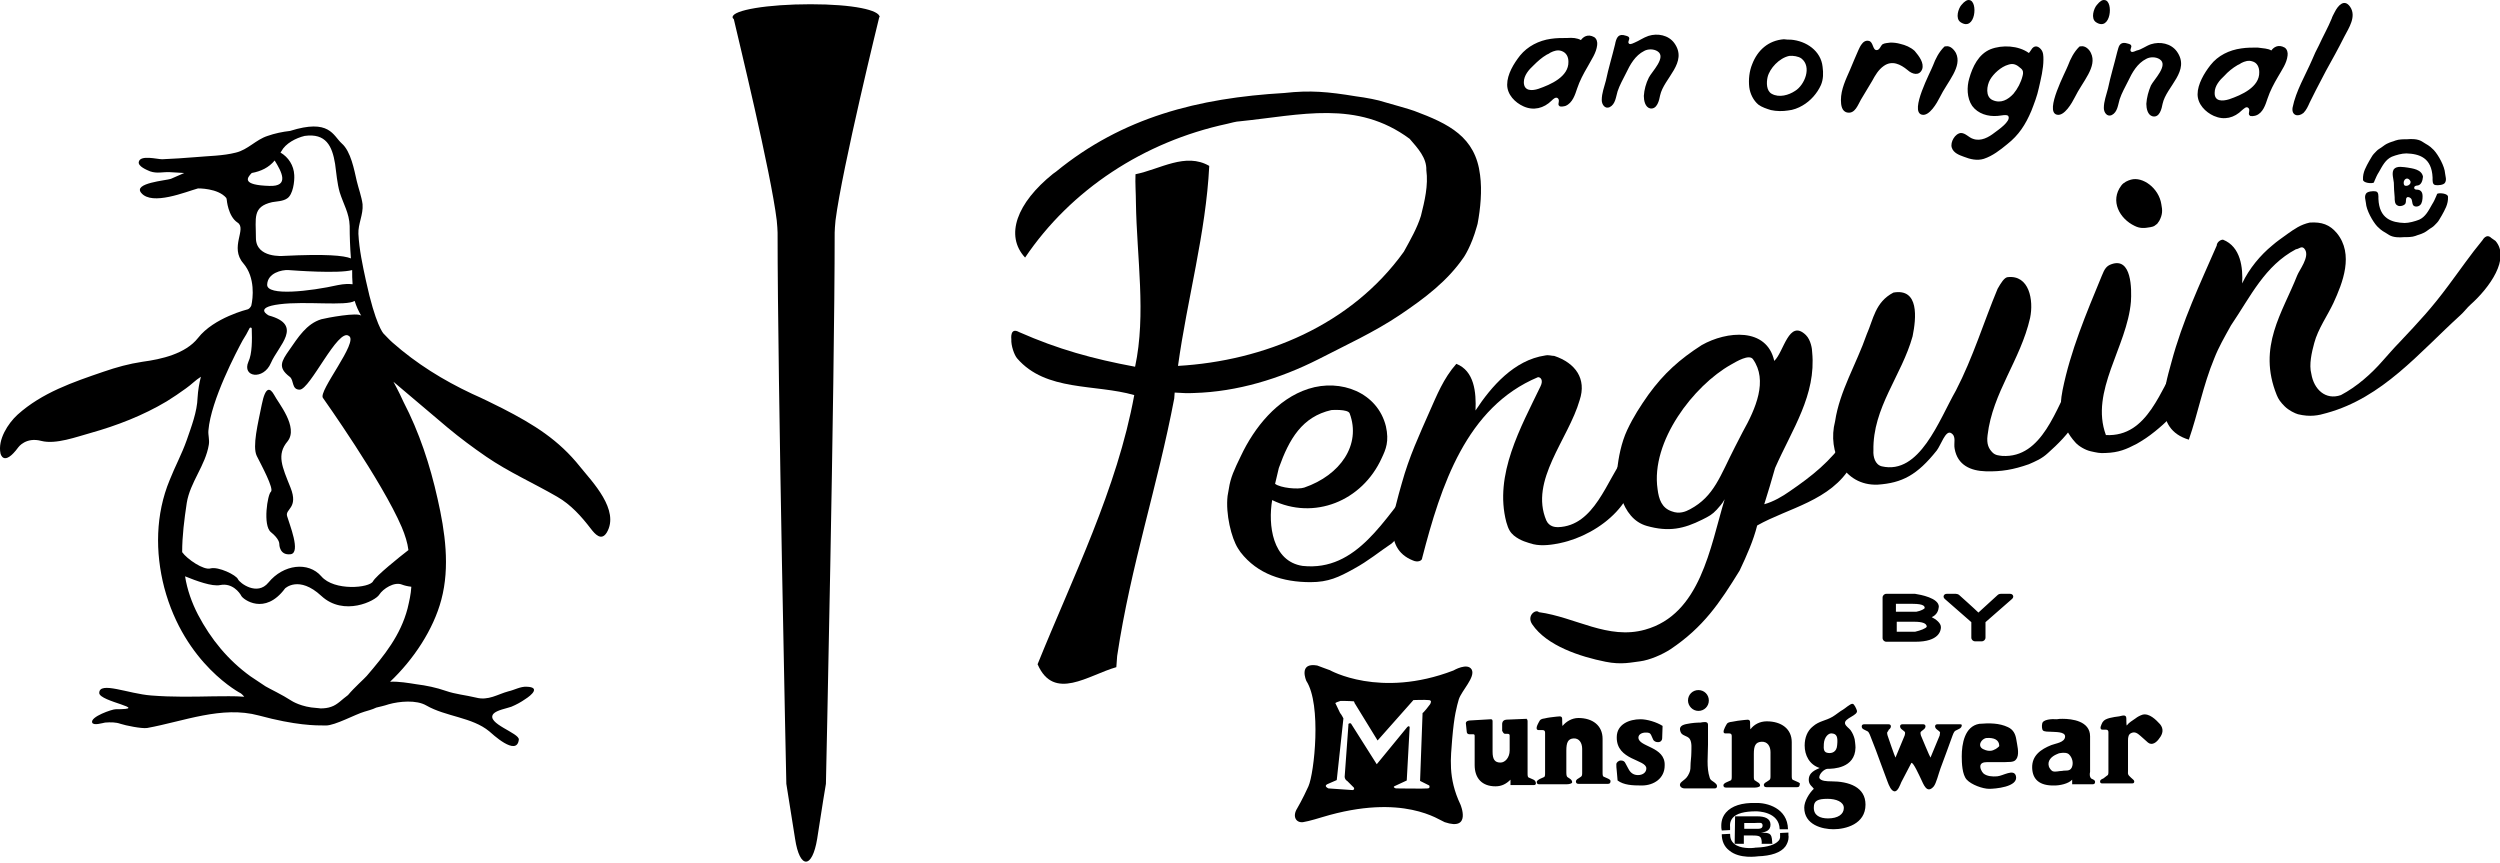 <svg xmlns="http://www.w3.org/2000/svg" xmlns:xlink="http://www.w3.org/1999/xlink" version="1.1" style="enable-background:new 0 0 652 652;" xml:space="preserve" width="600" height="207"><rect id="backgroundrect" width="100%" height="100%" x="0" y="0" fill="none" stroke="none"/>








<g class="currentLayer" style=""><title>Layer 1</title><path d="M325.42,23.118 c2.4,0.3 5.5,0.9 6.9,1.4 c0.7,0.2 6.4,1.8 7.1,2.1 c8.3,3.1 14.7,6.2 15.8,15.4 c0.5,3.7 0.1,8 -0.6,11.7 l-0.2,0.7 c-1.3,4.7 -3.1,7.3 -3.1,7.3 c-3.9,5.7 -9.3,9.8 -15.4,13.9 c-6.1,4.1 -13.1,7.3 -19.5,10.6 c-9.3,4.7 -19.5,7.8 -29.8,8.1 c-2,0.1 -2.5,0 -4.7,-0.1 l-0.1,1.4 c-4,21.1 -10.4,39.9 -13.7,61.8 l-0.2,2.7 c-6.7,1.9 -15,8.3 -18.9,-0.7 c8.4,-20.8 19.1,-42.1 23.2,-64.6 c-9.4,-2.7 -21.2,-0.8 -28.1,-8.8 c-0.7,-0.8 -1.5,-3.1 -1.4,-4.6 c0,0 -0.4,-3 1.9,-1.7 c9.3,4.1 17.6,6.4 27.8,8.3 c2.7,-12.6 0.4,-26.2 0.2,-39.4 c0,-2.2 -0.2,-4.6 -0.1,-6.8 c5.9,-1.2 12,-5.3 17.7,-2 c-0.8,16.1 -5.3,32 -7.5,48 c20.6,-1.2 41.5,-9.7 54.2,-27.4 c1.6,-2.9 3.2,-5.7 4.1,-8.6 c0.9,-3.6 1.8,-7.3 1.3,-11 c0.1,-2.9 -2,-5.2 -4,-7.5 c-12.7,-9.4 -26.1,-5.7 -40.8,-4.2 c-0.7,0 -2.2,0.4 -3,0.6 c-20,4.3 -37.5,15.8 -48.5,32.1 c-4.9,-5.3 -2,-13.1 6.7,-20.1 l0.7,-0.5 c16,-13.1 34.2,-17.7 54.8,-18.9 C314.52,21.618 318.72,22.018 325.42,23.118 " id="svg_1" class=""/><path d="M297.72,132.518 c4.1,5.3 10.2,7.2 16.8,7.2 c4.3,0 6.8,-1.2 10.4,-3.2 c3.5,-1.9 6.1,-4.1 9.1,-6.1 c2.3,-2.1 4.6,-4.9 6.3,-7.8 c0.8,-1.4 0.9,-3.6 1,-5.1 c0,-0.7 -1.3,-2.3 -1.3,-2.3 c-7.8,9.2 -14.3,22 -27.4,20.6 c-7.3,-1.1 -8.3,-9.9 -7.3,-15.8 c10,4.9 21.6,0.3 26.3,-10.1 c1,-2.1 1.8,-4 1,-7.6 c-2,-8.1 -10.8,-11.5 -18.6,-9 c-7.5,2.4 -13,9.3 -16.2,16.1 c-1.6,3.3 -2.5,5.2 -2.9,7.9 l-0.3,1.7 c-0.5,4.3 0.9,10.1 2.5,12.6 M306.92,112.318 c2.5,-7 5.6,-12.3 12.6,-13.9 c0,0 4,-0.3 4.4,0.8 c2.8,7.5 -2.2,14.8 -10.9,17.8 c-1.5,0.5 -5.7,0.1 -7,-0.9 L306.92,112.318 z" id="svg_2" class=""/><path d="M370.82,85.318 c0.9,-0.2 1.5,0.1 2.2,0.1 c5.1,1.7 7.8,5.5 6.1,10.6 c-2.7,9.4 -12.1,19.3 -8,28.9 c0.7,1.5 2.1,1.6 2.8,1.6 c8.8,-0.3 11.6,-11.1 16.3,-17.5 l1.5,0.1 c3.2,10.4 -7.7,19.2 -17.2,21.2 c-1.8,0.4 -4.4,0.8 -6.5,0.3 c-1.4,-0.4 -3.1,-0.8 -4.7,-2.1 c-0.8,-0.7 -1.3,-1.4 -1.8,-3.2 c-3,-11.4 3.5,-22.8 8.2,-32.6 c0.7,-1.4 0.1,-2.2 -0.6,-2.2 c-17.2,7.2 -23.3,26 -27.8,43.4 c0,0.7 -1.1,1.1 -2.2,0.6 c-7.6,-3 -4.5,-12 -2.7,-18.5 c1.8,-6.5 4.2,-11.6 6.7,-17.3 c1.7,-3.8 3.3,-7.9 6.4,-11.4 c4.3,1.7 4.8,6.8 4.6,11.2 C357.92,92.718 363.42,86.418 370.82,85.318 " id="svg_3" class=""/><path d="M444.32,111.718 c1.6,-2.1 1.7,-4.3 1.8,-6.5 c0.1,-0.7 -1.4,-1.5 -2.9,-0.1 c-4,5.7 -8.3,9.1 -13.7,12.8 c-1.7,1.2 -3.9,2.5 -6.1,3.1 c0.9,-2.9 1.8,-5.8 2.6,-8.7 c4.1,-9.3 9.9,-17.5 8.9,-27.8 c0,-0.7 -0.3,-2.9 -1.5,-4.1 c-4.1,-4 -5.3,4.1 -7.6,6.2 c-1.8,-8.1 -11.4,-7.2 -17.4,-3.8 c-5.3,3.4 -9.1,6.8 -12.8,11.9 c-1.9,2.7 -3.6,5.3 -5.1,8.5 c-1.4,3 -2.1,6.6 -2.4,9.6 c-0.2,2.2 0.1,4.3 0.9,6.5 c1.2,3.5 3.1,6 6.2,6.9 c5.3,1.5 8.9,0.7 13.3,-1.5 c1.6,-0.8 2.4,-1.2 3.5,-2.4 c0.7,-0.8 1.3,-1.4 1.9,-2.5 c-3.5,11.6 -5.8,27.6 -19.1,31.3 c-8.9,2.5 -16.7,-3 -25.5,-4.2 c-0.7,-0.8 -3,0.8 -1.6,2.9 c3.5,5.2 11.6,7.8 17.6,9 c3.9,0.8 6.4,0.1 8.3,-0.1 c2.3,-0.3 5.3,-1.6 7.3,-2.9 c7.9,-5.3 11.8,-11.1 16.6,-18.9 c1.7,-3.6 3.3,-7.2 4.2,-10.8 C429.12,121.918 439.42,120.218 444.32,111.718 M416.42,107.218 c-3.6,7 -5,11.9 -10.8,15 c-1.1,0.6 -2.6,1.2 -4.4,0.5 c-2.4,-0.8 -3.1,-2.9 -3.4,-5.3 c-1.7,-11.5 8.7,-24.9 17.6,-29.9 c1.4,-0.8 4.4,-2.6 5.3,-1.3 c3.6,5.1 0.7,11.8 -2.5,17.5 L416.42,107.218 z" id="svg_4" class=""/><path d="M450.62,116.318 c-8.1,0.3 -12.1,-7.9 -10.2,-15.2 c1.1,-7.3 5.1,-13.7 7.6,-20.9 c1.6,-3.6 2,-7.7 6.4,-10 c6.2,-1.1 5.5,6.1 4.6,10.5 c-2.6,9.4 -9.6,17.1 -9.4,27.4 c-0.1,1.5 0.4,3.4 2,3.8 c9.1,2.1 13.7,-11 17.8,-18.2 c4.1,-7.9 6.7,-16.5 10,-24.4 c0.8,-1.4 1.6,-2.7 2.4,-2.8 c5.2,-0.6 6.3,5.5 5.4,9.8 c-2.3,10.1 -9,17.9 -10.2,28.1 c-0.3,2.2 0.3,3.3 1.2,4.2 c0.7,0.7 1.6,0.7 2.3,0.8 c9.7,0.6 12.9,-11.5 17,-18.7 c0.7,0 1.4,0.8 1.4,0.8 c3.3,6.8 -2.8,13.1 -7.4,17.2 c-1.5,1.4 -3,2 -4.6,2.7 c-3.7,1.3 -6.6,1.8 -10.3,1.7 c-3.7,-0.1 -6.8,-1.5 -7.5,-5.4 c-0.3,-1.4 0.5,-3 -0.9,-3.8 c-1.3,-0.7 -2.4,2.9 -3.4,4.2 C460.12,114.018 456.52,115.918 450.62,116.318 " id="svg_5" class=""/><path d="M495.02,93.618 c1.9,-9.4 5.6,-18.2 9.4,-27.4 c0.7,-1.8 1.2,-2.4 2.3,-2.8 c4.9,-1.8 4.9,6 4.7,9 c-0.9,10.8 -9.9,21.5 -6,32 c10.2,0.5 13,-11.1 17.8,-18.2 c0.8,-0.7 2.2,0.8 2.1,1.6 c1.1,6.7 -2.9,11.5 -8.1,15.7 c-1.6,1.3 -3,2.2 -4.4,3 c-2.5,1.3 -4.3,2.1 -7.5,2.2 c-1.4,0.1 -2.1,-0.1 -3.5,-0.4 c-1.4,-0.3 -3,-1.3 -3.7,-2.1 C494.62,102.418 494.12,97.918 495.02,93.618 M517.72,53.718 c-0.7,0.5 -0.6,0.6 -1.6,0.8 c-1.6,0.3 -2.6,0.3 -3.8,-0.3 c-3.6,-1.7 -6,-6 -3.2,-9.7 c0.6,-0.8 1.6,-1.2 2.3,-1.4 c2.8,-0.8 6.7,2 7.3,5.9 c0.3,1.5 0.3,2.5 -0.5,4 L517.72,53.718 z" id="svg_6" class=""/><path d="M598.92,57.818 c3.6,4.2 -1.4,11.2 -6,15.3 c-0.8,0.7 -1.6,1.8 -2.4,2.5 c-10,9.1 -18.7,19.8 -32.1,23.5 c-2,0.6 -4,1 -6.9,0.3 c-0.7,-0.2 -2.2,-0.9 -3.2,-1.9 c-1,-1 -1.5,-1.7 -1.9,-2.7 c-4.7,-11.6 1.4,-19.8 4.9,-28.7 c0.5,-1.3 3,-4.4 1.9,-6.2 c-0.7,-1.2 -1.5,-0.1 -2.2,-0.1 c-7.5,4 -10.8,11.2 -15.6,18.3 c-1.6,2.9 -2.9,5.1 -4,7.9 c-2.7,6.5 -3.9,13.2 -6.1,19.5 c-8.7,-2.6 -6,-12 -4.2,-18.5 c2.7,-10.1 6.8,-18.7 10.9,-28.1 c0,-0.7 0.8,-1.4 1.5,-1.4 c4.3,1.7 4.8,6.8 4.6,10.5 c1.7,-3.6 4.4,-6.8 7.2,-9.1 c1.4,-1.2 1.8,-1.4 3.7,-2.8 c1.7,-1.2 3.1,-2.2 5.3,-2.7 c2.9,-0.2 4.8,0.5 6.5,2.5 c4.2,5.1 1.4,12 -0.8,16.8 c-1.4,3 -3.7,6.2 -4.6,9.6 c-0.6,2.2 -1.3,5.2 -0.7,7.4 c0.6,3.7 3.4,6.4 7.1,5.1 c3.8,-2 7.3,-5.1 10,-8.2 c0.9,-1 2.9,-3.3 3.9,-4.3 c5,-5.3 7.9,-8.4 11.9,-13.8 c2.7,-3.6 5.3,-7.4 8.2,-10.9 c0,0 0.9,-1.7 2.1,-0.5 " id="svg_7" class=""/><path d="M211.02,4.118 c0,0 -8.9,36.2 -10.5,48.8 c-0.1,1.2 -0.2,2.2 -0.2,2.9 c0,36.6 -2.1,132.3 -2.1,132.3 s-1,5.9 -2.1,13.2 c-1.2,7.3 -4.2,7.3 -5.3,0 l-2.1,-13.2 c0,0 -2.1,-97 -2.1,-132.3 c0,-0.7 -0.1,-1.7 -0.2,-2.9 c-1.4,-11.6 -9.3,-43.9 -10.3,-48.3 c-0.2,-0.2 -0.3,-0.3 -0.3,-0.5 c0,-1.7 8.4,-3.1 18.7,-3.1 c10.3,0 16.6,1.4 16.6,3.1 M459.52,146.818 c0.1,0 0.3,0 0.4,0 c1.1,-0.2 2,-0.7 2,-0.9 c0,-0.3 0,-1 -2.9,-1 h-4 v1.9 H459.52 M455.12,151.618 h4.1 c0.1,0 0.3,0 0.4,0 c1.3,-0.3 2.6,-0.8 2.8,-1.2 c0,-0.8 -1,-1.2 -3,-1.2 h-4.2 V151.618 zM463.62,148.118 c1,0.5 2.2,1.4 2.2,2.4 c0,0.8 -0.4,3.5 -6.1,3.5 h-7 c-0.5,0 -0.9,-0.4 -0.9,-0.9 v-9.7 c0,-0.5 0.4,-0.9 0.9,-0.9 h6.3 c0.2,0 0.4,0 0.6,0 c1.3,0.2 5.7,1 5.7,3.1 C465.22,146.518 464.92,147.518 463.62,148.118 M482.92,143.718 c0.3,-0.3 0.3,-0.6 0.2,-0.8 c-0.1,-0.2 -0.3,-0.4 -0.7,-0.4 h-2.2 c-0.3,0 -0.6,0.1 -0.8,0.3 c0,0 -3.6,3.3 -4.6,4.2 c-0.9,-0.9 -4.6,-4.2 -4.6,-4.2 c-0.2,-0.2 -0.6,-0.3 -0.8,-0.3 h-2.2 c-0.4,0 -0.6,0.2 -0.7,0.4 c-0.1,0.2 -0.1,0.5 0.2,0.8 l6.4,5.6 v3.7 c0,0.5 0.4,0.9 0.9,0.9 h1.6 c0.5,0 0.9,-0.4 0.9,-0.9 v-3.7 C476.72,149.118 482.92,143.718 482.92,143.718 M416.42,195.918 h5.3 c1.8,0 3.2,0.5 3.2,2 c0,1.3 -1,1.8 -2.3,1.9 v0 c2,0.1 2.6,0 2.7,2.2 c0,0.6 0,0.2 0.1,0.5 h-2.6 c-0.1,-0.2 0,0 0,-0.4 c-0.1,-1.4 -0.4,-1.6 -2.3,-1.6 h-2 v2 h-2.2 M418.62,198.918 h2.4 c1.1,0 2,0.1 2,-0.8 c0,-0.9 -0.9,-0.6 -1.9,-0.6 h-2.5 V198.918 zM413.22,199.318 l2,-0.1 l0,-0.6 l0,-0.1 l0,-0.1 c0,0 -0.2,-1.1 0.6,-2.1 c0.9,-1.1 2.9,-1.6 5.6,-1.6 c0.3,0 5.6,0 5.7,4.3 l2,0 c-0.1,-5.1 -5.1,-6.4 -7.7,-6.3 c-3.4,-0.1 -5.8,0.7 -7.2,2.3 c-1.3,1.5 -1.1,3.2 -1.1,3.7 M429.22,200.418 l0,-0.6 l-2,0.1 l0,0.6 v0.1 l0,0.1 c0,0 0.1,0.6 -0.4,1.1 c-0.8,0.9 -2.6,1.5 -5.2,1.6 h-0.1 l-0.1,0 c-1,0.2 -3.8,0.3 -5.2,-0.9 c-0.7,-0.6 -1,-1.3 -1,-2.4 l-2,0.1 c0,1.6 0.6,3 1.8,3.9 c2.5,2.1 6.7,1.4 6.9,1.4 h-0.1 c3.3,-0.1 5.6,-0.9 6.7,-2.4 C429.32,201.918 429.32,200.818 429.22,200.418 M343.22,169.018 c0.1,-0.2 0.6,-1 -0.4,-1 c-0.8,-0.1 -3.6,0 -3.6,0 l-8.6,9.7 l-5.4,-8.8 c-0.1,0 -0.2,-0.6 -0.3,-0.6 c-1.2,-0.1 -3.2,-0.1 -3.2,-0.1 c-1.6,0.5 -1.2,0.6 -1.2,0.6 l1.1,2.3 c0.3,0.3 0.8,1.3 0.8,1.3 l-1.6,14.8 l-2.3,1 c-0.9,0.5 0.3,1 0.3,1 l5.8,0.4 c0.6,-0.1 0.3,-0.6 0.3,-0.6 l-1.6,-1.6 c-0.6,-0.3 -0.6,-1 -0.6,-1 l0.9,-12.4 c-0.1,-0.6 0.6,-0.4 0.6,-0.4 l6.2,9.8 l7.3,-8.9 c0.5,-0.5 0.6,0 0.6,0 l-0.7,12.8 l-2.8,1.3 c-0.8,0.3 0.2,0.6 0.2,0.6 s7.1,0.1 7.7,0 c0.6,-0.1 0.3,-0.7 0.3,-0.7 l-2.2,-1.1 l0.6,-16.3 C341.52,171.218 343.12,169.218 343.22,169.018 M348.52,177.418 c-0.3,4.3 -1.1,9.2 2,15.7 c0,0 2.7,6.4 -3.8,4.2 c-1.2,-0.4 -9.9,-7.1 -29.4,-1.2 c0,0 -3.2,1 -4.6,1.2 c-1.7,0.2 -2.6,-1.4 -1.4,-3.3 c0,0 1.3,-2.2 2.7,-5.3 c1.4,-3.1 3.2,-19.6 -0.5,-25.3 c0,0 -2,-4.5 2.6,-3.7 c0,0 3.2,1.2 3,1.1 c0,0 12,6.9 29.7,0.1 c0,0 3.4,-2 4.4,-0.2 c0.9,1.8 -2.4,5 -3.1,7.1 C349.62,169.618 349.02,171.518 348.52,177.418 M367.82,187.018 l-0.9,-0.4 c-0.3,-0.1 -0.3,-0.5 -0.3,-1.1 v-12.5 c0,-0.2 -0.1,-0.4 -0.2,-0.4 l0,-0.1 l-0.1,0 c0,0 0,0 0,0 c0,0 0,0 0,0 l-4.8,0.2 c-1.1,0.1 -1,1.1 -1,1.1 l0,1.7 h0.1 c0.1,0.3 0.3,0.6 0.6,0.6 h0.6 c0.3,0 0.5,0.1 0.5,0.4 v3.6 c0,1.7 -1.1,2.9 -2.2,2.9 c-1.4,0 -1.9,-0.8 -1.9,-2.6 v-7.3 c0,-0.3 -0.1,-0.5 -0.4,-0.5 l-5.1,0.3 c-1.1,0.1 -0.9,0.8 -0.9,0.8 l0.2,1.9 c0,0.4 0.3,0.6 0.6,0.6 h0.9 c0.3,0 0.4,0.1 0.4,0.4 v7 c0,3.2 1.8,5.1 5,5.1 c1.5,0 2.6,-0.6 3.6,-1.6 v1.3 h5.6 c0.4,0 0.5,-0.2 0.5,-0.5 C368.52,187.418 368.32,187.218 367.82,187.018 M385.82,186.818 l-0.9,-0.4 c-0.3,-0.1 -0.3,-0.5 -0.3,-1.1 v-8 c0,-3.2 -2.4,-5 -5.8,-5 c-1.6,0 -3,0.9 -3.8,1.9 c-0.1,0 -0.1,-1.7 -0.1,-1.7 c0,-0.9 -1,-0.5 -1.6,-0.5 c-0.9,0.1 -1.8,0.2 -2.6,0.4 c-0.7,0.1 -1.1,0.2 -1.4,0.9 c-0.2,0.4 -1.1,1.9 0,1.9 h0.9 c0.4,0 0.6,0.2 0.6,0.6 v9.6 c0,0.6 0,1 -0.3,1.1 l-0.9,0.4 c-0.4,0.2 -0.8,0.5 -0.8,0.7 c0,0.3 0.1,0.6 0.5,0.6 h6.7 c0.4,0 1.3,-0.1 1.3,-0.5 c0,-0.3 -0.2,-0.6 -0.5,-0.8 l-0.6,-0.4 c-0.2,-0.1 -0.3,-0.5 -0.3,-1.1 v-5.3 c0,-1.9 0.4,-2.8 1.7,-2.9 c1.4,-0.1 2.1,1.1 2.1,2.5 v5.6 c0,0.6 0,0.9 -0.3,1.1 l-0.6,0.4 c-0.4,0.2 -0.6,0.5 -0.6,0.7 c0,0.3 0.1,0.6 0.6,0.6 h7.1 c0.4,0 0.6,-0.2 0.6,-0.6 C386.62,187.318 386.32,187.018 385.82,186.818 M431.32,187.618 l-0.9,-0.4 c-0.4,-0.1 -0.4,-0.5 -0.4,-1.1 v-8 c0,-3.2 -2.5,-5 -6,-5 c-1.7,0 -3.1,0.8 -3.9,1.9 c-0.1,0 -0.1,-1.7 -0.1,-1.7 c0,-0.9 -1,-0.5 -1.6,-0.5 c-0.9,0.1 -1.8,0.2 -2.7,0.4 c-0.8,0.1 -1.2,0.2 -1.5,0.9 c-0.2,0.4 -1.1,1.9 -0.1,1.9 h0.9 c0.4,0 0.6,0.2 0.6,0.6 v9.6 c0,0.6 0,1 -0.3,1.1 l-0.9,0.4 c-0.5,0.2 -0.8,0.5 -0.8,0.7 c0,0.3 0.1,0.6 0.6,0.6 h6.9 c0.4,0 1.3,-0.1 1.3,-0.5 c0,-0.3 -0.2,-0.6 -0.6,-0.8 l-0.6,-0.4 c-0.3,-0.1 -0.3,-0.5 -0.3,-1.1 v-5.3 c0,-1.9 0.4,-2.8 1.8,-2.9 c1.5,-0.1 2.2,1.1 2.2,2.5 v5.6 c0,0.6 0,0.9 -0.3,1.1 l-0.6,0.4 c-0.4,0.2 -0.7,0.5 -0.7,0.7 c0,0.3 0.1,0.6 0.6,0.6 h7.4 c0.4,0 0.6,-0.2 0.6,-0.6 C432.12,188.018 431.82,187.818 431.32,187.618 M393.22,177.018 c0,-0.8 0.9,-1.2 1.7,-1.2 c0.7,0 1.1,0 1.4,0.7 l0.4,0.9 c0.2,0.5 0.7,0.7 1.2,0.7 c0.7,0 1,-0.5 1,-0.9 c0,-0.2 0.1,-2.4 0.1,-3 c-1.4,-0.9 -3.7,-1.6 -5.3,-1.6 c-2.7,0 -5.7,1.2 -5.7,4.3 c-0.1,5.6 7.1,5.3 7.1,7.5 c0,1 -0.9,1.6 -2,1.6 c-0.8,0 -1.7,-0.3 -2.3,-1.5 l-0.7,-1.3 c-0.2,-0.5 -0.6,-0.7 -1.1,-0.7 c-0.6,0 -1.1,0.5 -1.1,0.9 c0,0.4 0,0.9 0.1,1.6 l0.2,2.3 c1.5,1.1 3.5,1.2 5.8,1.2 c2.9,0 5.5,-1.7 5.5,-4.8 C399.72,179.118 393.22,179.318 393.22,177.018 M407.62,170.618 c1.4,0 2.5,-1.1 2.5,-2.5 c0,-1.4 -1.1,-2.5 -2.5,-2.5 c-1.4,0 -2.5,1.1 -2.5,2.5 C405.12,169.418 406.22,170.618 407.62,170.618 M410.32,186.618 c-0.8,-2.4 -0.4,-5.4 -0.4,-7.9 v-4.8 c0,-0.9 -1.2,-0.6 -1.8,-0.5 c-1,0 -2.1,0.1 -3.1,0.3 c-1.2,0.2 -2.2,0.6 -1.7,1.9 c0.3,1 1.6,0.9 2.2,1.7 c0.6,0.9 0.4,2.4 0.4,3.4 c0,1 -0.2,2.1 -0.2,3.1 c0,1 -0.1,1.4 -0.6,2.3 c-0.4,0.7 -0.9,1 -1.5,1.5 c-0.9,0.7 -0.3,1.6 0.7,1.6 h7.2 c0.6,0 0.7,-0.6 0.4,-1 C411.22,187.418 410.52,187.418 410.32,186.618 M438.72,196.418 c2.4,0 3.8,-1 3.8,-2.5 c0,-1.5 -1.9,-2.2 -3.9,-2.2 c-2.4,0 -3.3,0.5 -3.3,2 C435.22,195.718 436.82,196.418 438.72,196.418 M437.72,178.518 c-0.1,1.4 0,2.1 1.1,2.2 c0.8,0.1 2,-0.2 2.1,-1.9 c0.2,-2 -0.1,-2.7 -1.3,-2.8 C438.82,175.918 437.82,176.918 437.72,178.518 M439.42,187.518 c4.4,0 8.3,1.4 8.3,5.6 c0,4.7 -4.8,5.9 -7.7,5.9 c-2.6,0 -7,-1 -7,-5.2 c0,-1.5 1.2,-3.5 2.3,-4.5 c-0.3,-0.5 -1.1,-0.9 -1.2,-1.9 c-0.2,-2.1 1.8,-2.7 2.6,-3.1 c-2.5,-0.8 -3.6,-3.1 -3.6,-5.4 c0,-1.8 0.6,-3.5 2,-4.6 c1.5,-1.3 3,-1.3 4.7,-2.3 c0.7,-0.4 1.9,-1.4 2.5,-1.7 c0.4,-0.2 1.8,-1.5 2.3,-1.4 c0.4,0 0.9,1.2 1,1.5 c0.6,1.3 -3.2,1.9 -2.8,3.3 c0.2,0.6 0.9,1 1.3,1.5 c0.5,0.7 0.8,1.4 1,2.2 c0,0 0.2,1.3 0.2,2 c-0.1,5 -5.4,5.1 -6.7,5.1 c-0.7,0 -2,1.1 -2,2.1 C436.82,187.518 438.72,187.518 439.42,187.518 M470.12,173.818 h-5.1 c-0.4,0 -0.6,0.2 -0.6,0.5 c0,0.3 0.2,0.6 0.5,0.8 l0.5,0.4 c0.1,0.1 0.2,0.2 0.2,0.3 c0,0.2 -0.1,0.4 -0.1,0.7 L463.32,181.818 c-0.1,0 -2.3,-5.3 -2.3,-5.3 c-0.1,-0.3 -0.1,-0.5 -0.1,-0.7 c0,-0.1 0.1,-0.2 0.2,-0.3 l0.5,-0.4 c0.3,-0.2 0.5,-0.5 0.5,-0.8 c0,-0.3 -0.2,-0.5 -0.6,-0.5 h-4.9 c-0.4,0 -0.6,0.2 -0.6,0.5 c0,0.3 0.2,0.6 0.5,0.8 l0.5,0.4 c0.1,0.1 0.2,0.2 0.2,0.3 c0,0.2 0,0.4 -0.1,0.7 l-2.2,5.3 c-0.1,0 -1.9,-5.3 -1.9,-5.3 c-0.1,-0.3 -0.1,-0.5 -0.1,-0.7 c0,-0.1 0.1,-0.2 0.2,-0.3 l0.2,-0.4 c0.3,-0.2 0.5,-0.5 0.5,-0.8 c0,-0.3 -0.2,-0.5 -0.6,-0.5 h-5.7 c-0.4,0 -0.7,0.1 -0.7,0.5 c0,0.3 0.1,0.6 0.6,0.8 l0.8,0.4 c0.2,0.1 0.4,0.4 0.7,1.2 c0.9,2.2 1.7,4.4 2.5,6.6 c0.5,1.4 1.1,2.9 1.6,4.3 c0.3,0.8 0.9,2.4 1.8,2.3 c0.7,-0.1 1.2,-1.5 1.5,-2.2 c0.8,-1.5 1.6,-3.1 2.4,-4.6 c0.4,-0.4 2,3.2 2.3,3.8 c0.6,1.2 1.4,3.8 3.1,1.8 c0.6,-0.8 1.1,-2.9 1.6,-4.3 c1,-2.6 1.9,-5.2 2.9,-7.9 c0.3,-0.8 0.5,-1.1 0.8,-1.2 l0.8,-0.4 c0.4,-0.2 0.6,-0.5 0.6,-0.8 C470.92,173.818 470.52,173.818 470.12,173.818 M478.62,179.918 c0.2,0 1.2,-0.7 1.2,-0.9 c0,-1.5 -1.3,-2 -3,-1.9 c-1.3,0.1 -2.4,2 -0.8,2.7 C477.62,180.618 478.62,179.918 478.62,179.918 M481.92,174.518 c1.3,0.6 1.8,1.7 2,3 c0.2,1.3 0.7,3.1 0.2,4.3 c-0.1,0.2 -0.2,0.4 -0.4,0.6 c-0.6,0.6 -1.7,0.4 -2.7,0.5 c-1.3,0 -2.3,0 -3.6,0 c-0.7,0 -1.8,-0.1 -2.1,0.7 c-0.2,0.7 0.3,1.6 0.7,2 c0.8,0.7 2.2,0.8 3.3,0.7 c1.4,-0.1 4,-1.9 4.5,-0.1 c0.7,2.7 -5.2,3.1 -6.4,3.1 c-1.6,0 -4.3,-1 -5.4,-2.2 c-1.1,-1.2 -1.2,-4 -1.2,-5.6 c0,-3 0.7,-7.2 4.2,-7.8 C477.42,173.518 479.82,173.518 481.92,174.518 M518.42,173.818 c-1,-1.1 -2.6,-2.7 -4.2,-2.3 c-0.6,0.2 -1.2,0.5 -1.7,0.9 c-0.8,0.6 -1.5,0.9 -2.1,1.7 c-0.1,0 -0.1,-1.7 -0.1,-1.7 c0,-1.1 -1.1,-0.6 -1.7,-0.5 c-0.8,0.1 -1.5,0.2 -2.3,0.4 c-0.7,0.2 -1.3,0.4 -1.7,1 c-0.2,0.4 -1,1.8 0,1.8 h0.8 c0.4,0 0.6,0.2 0.6,0.6 v9.3 c0,0.6 0,1 -0.3,1.1 l-0.9,0.7 c-0.5,0.2 -0.8,0.4 -0.8,0.7 c0,0.3 0.1,0.5 0.5,0.5 h7.2 c0.4,0 0.5,-0.2 0.5,-0.5 c0,-0.3 -0.4,-0.5 -0.8,-0.9 l-0.5,-0.5 c-0.3,-0.4 -0.2,-0.6 -0.2,-1.2 v-7.2 c0,-0.8 0.1,-1.5 0.8,-1.8 c0.9,-0.4 1.5,0.1 2.2,0.7 c0.6,0.5 1.2,1.1 1.8,1.6 c1,0.8 2.1,-0.1 2.7,-1 C519.12,176.118 519.32,174.918 518.42,173.818 M497.22,184.218 c0.5,-1.1 0.1,-2.4 -0.6,-3.1 c-0.4,-0.5 -1.4,-0.5 -2,-0.4 c-0.3,0 -0.6,0.1 -1,0.3 c-1.2,0.5 -2.3,1.5 -1.9,2.9 c0.1,0.4 0.6,1.1 1,1.2 c0.6,0.2 1.5,-0.1 2.2,-0.1 C495.72,184.818 496.72,185.218 497.22,184.218 M502.02,186.918 c0.5,0.2 0.8,0.4 0.8,0.7 c0,0.3 -0.1,0.6 -0.5,0.6 h-5 v-1.1 c-0.9,1 -3,1.4 -4.2,1.4 c-3.7,0.1 -5.3,-1.5 -5.4,-4.2 c-0.1,-3 2.1,-4.5 4.6,-5.5 c1,-0.4 3.2,-0.6 3.3,-2 c0.1,-1.3 -2.5,-1.1 -3.5,-1.2 l0,0 c-0.4,0 -1.5,0 -1.8,-0.3 c-0.3,-0.3 -0.3,-1.2 -0.2,-1.6 c0.1,-1.1 2.4,-1.2 3.5,-1.1 c0.5,-0.1 1,-0.1 1.4,-0.1 c2.2,0 6.6,0.5 6.6,4.2 v8.5 C501.32,186.618 502.02,186.918 502.02,186.918 M577.12,44.518 c0.5,0.3 1.6,-0.2 1.4,-1 c-0.2,-0.5 -0.7,-0.8 -1.1,-0.6 c-0.2,0.1 -0.3,0.2 -0.4,0.4 C576.82,43.618 576.82,44.318 577.12,44.518 M580.22,44.518 c-0.2,0 -0.9,0.1 -0.8,0.6 c0,0.4 0.5,0.4 0.8,0.4 c0.8,0.1 1.2,0.6 1.2,1.6 c0,0.7 -0.1,1.7 -0.6,2.1 c-0.4,0.4 -1.2,0.5 -1.6,0.1 c-0.4,-0.5 -0.2,-1.3 -0.6,-1.7 c-0.2,-0.2 -0.7,-0.5 -1,-0.2 c-0.3,0.3 -0.1,1 -0.3,1.4 c-0.3,0.6 -1.5,0.8 -1.9,0.5 c-0.7,-0.3 -0.7,-1.2 -0.7,-2 c-0.1,-1.2 -0.2,-2.3 -0.2,-3.5 c-0.1,-0.9 -0.5,-2.2 -0.1,-3 c0,-0.1 0.1,-0.1 0.1,-0.2 c0.7,-0.9 2.4,-0.5 3.3,-0.4 c1.1,0.2 3.4,0.4 3.7,2.2 C581.42,43.518 581.02,44.418 580.22,44.518 M564.02,1.618 c1.6,2.3 -0.3,5.1 -1.4,7.2 c-1.4,2.8 -2.9,5.5 -4.4,8.2 c-0.8,1.5 -1.6,3.1 -2.4,4.6 c-0.5,1 -1,2 -1.5,3 c-0.4,0.9 -0.8,1.8 -1.5,2.5 c-1.4,1.1 -2.9,0.5 -2.6,-1.3 c0.8,-4 3.1,-7.8 4.7,-11.5 c0.5,-1.2 1,-2.3 1.6,-3.4 c1,-2.2 2.2,-4.3 3.1,-6.5 c0.1,-0.4 0.4,-0.9 0.7,-1.5 C561.12,1.318 562.62,-0.382 564.02,1.618 M535.02,23.818 c2.9,-1 7.3,-2.9 7.2,-6.5 c0,-1.2 -0.5,-2.3 -1.7,-2.6 c-0.9,-0.3 -1.8,0 -2.6,0.4 c-0.3,0.2 -0.6,0.4 -0.9,0.5 c-1.2,0.7 -2.3,1.6 -3.2,2.6 c-1.1,1 -2.3,2.4 -2.3,4 C531.42,24.418 533.42,24.318 535.02,23.818 M545.12,12.118 c0.5,-0.7 1.6,-1.6 3.2,-0.7 c0.6,0.4 0.8,1.2 0.7,1.9 c-0.2,1.9 -1.4,3.5 -2.3,5.1 c-1,1.7 -1.9,3.4 -2.5,5.2 c-0.5,1.5 -1.1,3.5 -2.8,4.1 c-0.3,0.1 -1.3,0.3 -1.5,0 c0,0 0,-0.1 -0.1,-0.1 c-0.3,-0.5 0.3,-1.2 -0.2,-1.7 c-0.5,-0.5 -1.1,0.2 -1.5,0.5 c-1.9,1.9 -4.3,2.5 -6.8,1.4 c-2,-0.9 -3.9,-2.8 -3.9,-5.2 c0,-2.4 1.6,-5.1 3.1,-7 c1.8,-2.3 4.5,-3.6 7.4,-4 c1.3,-0.2 2.6,-0.2 3.9,-0.2 C543.22,11.618 544.32,11.618 545.12,12.118 M485.42,18.218 c0.2,-0.7 0.2,-1.3 -0.4,-1.8 c-1,-0.9 -1.8,-1.3 -3,-0.9 c-1.8,0.5 -3.6,2.2 -4.4,3.6 c-0.8,1.4 -1.2,4.1 0.6,4.9 c2,0.9 3.7,-0.1 5,-1.5 C484.22,21.318 485.02,19.818 485.42,18.218 M487.72,11.618 c0.7,-0.8 1.5,-0.5 2.1,0.2 c0.6,0.7 0.6,1.6 0.6,2.5 c0,2.2 -0.6,4.6 -1.1,6.8 c-0.4,1.9 -1.1,3.7 -1.8,5.5 c-1.4,3.3 -3,5.8 -5.8,8 c-1.7,1.4 -3.5,2.8 -5.6,3.5 c-1.6,0.5 -3.3,0.1 -4.8,-0.5 c-1.1,-0.4 -2.5,-0.9 -2.9,-2.2 c-0.4,-1.3 0.8,-3.4 2.2,-3.5 c1.1,0 1.9,1.1 2.9,1.4 c1.9,0.7 3.8,-0.4 5.2,-1.5 c0.8,-0.6 3.9,-2.7 3.3,-3.9 c-0.2,-0.6 -2.1,-0.1 -2.6,-0.1 c-2.3,0.2 -4.7,-0.5 -6.1,-2.4 c-1.3,-1.9 -1.3,-4.6 -0.7,-6.6 c0.8,-2.8 2.2,-5.8 5.1,-7 c2.8,-1.1 6.7,-0.9 9.2,0.9 C487.02,12.718 487.62,11.718 487.72,11.618 M499.42,11.118 c1,-0.2 2,0.7 2.4,1.6 c1.6,3.3 -2,6.8 -3.9,10.7 c-0.6,1.2 -2.5,4.6 -4.3,4.1 c-3,-0.8 2.2,-10.4 2.7,-11.8 c0.6,-1.6 1.4,-3.2 2.7,-4.5 C499.12,11.118 499.32,11.118 499.42,11.118 M505.12,0.018 c2.2,0.2 1.5,7.7 -2.1,5.3 c-1.3,-0.9 -0.5,-3.3 0.2,-4.1 C504.02,0.218 504.62,-0.082 505.12,0.018 M469.42,12.718 c1.6,3.3 -2,6.8 -3.9,10.7 c-0.6,1.2 -2.5,4.6 -4.3,4.1 c-3,-0.8 2.2,-10.4 2.7,-11.8 c0.6,-1.6 1.4,-3.2 2.7,-4.5 c0.1,-0.1 0.3,-0.1 0.4,-0.1 C468.02,10.918 468.92,11.818 469.42,12.718 M461.32,16.618 c-0.7,1.7 -2.4,1.2 -3.5,0.2 c-1.7,-1.4 -3.7,-2.4 -5.7,-1 c-1.3,0.9 -2.1,2.3 -2.8,3.6 c-0.9,1.5 -1.8,3 -2.7,4.5 c-0.7,1.2 -1.4,3.4 -3.2,3.1 c-1.4,-0.2 -1.6,-1.8 -1.6,-3 c0,-2.6 1.2,-5 2.2,-7.3 c0.7,-1.6 1.3,-3.2 2,-4.7 c0.2,-0.4 0.4,-0.9 0.7,-1.3 c0.4,-0.6 1,-1.1 1.8,-0.9 c1.1,0.2 0.9,2.3 1.9,2.2 c0.7,0 0.9,-1 1.4,-1.4 c0.5,-0.3 1.3,-0.3 1.9,-0.4 c0.8,0 1.6,0.1 2.3,0.3 c1.3,0.3 2.5,0.8 3.5,1.7 C460.62,13.518 461.82,15.118 461.32,16.618 M369.22,21.318 c2.9,-1 7.3,-2.9 7.2,-6.5 c0,-1.2 -0.5,-2.2 -1.7,-2.6 c-0.9,-0.3 -1.8,0 -2.6,0.4 c-0.3,0.2 -0.6,0.4 -0.9,0.5 c-1.2,0.7 -2.2,1.6 -3.2,2.6 c-1.1,1 -2.3,2.4 -2.3,4 C365.72,21.918 367.72,21.818 369.22,21.318 M379.42,9.618 c0.5,-0.7 1.6,-1.6 3.2,-0.7 c0.6,0.4 0.8,1.2 0.7,1.9 c-0.2,1.9 -1.4,3.5 -2.3,5.2 c-1,1.7 -1.9,3.4 -2.5,5.2 c-0.5,1.5 -1.1,3.5 -2.8,4.2 c-0.3,0.1 -1.3,0.3 -1.5,0 c0,0 0,-0.1 -0.1,-0.1 c-0.3,-0.4 0.3,-1.2 -0.2,-1.7 c-0.5,-0.5 -1.2,0.2 -1.5,0.5 c-1.9,1.9 -4.4,2.5 -6.8,1.4 c-2,-0.9 -3.9,-2.8 -3.9,-5.2 c0,-2.5 1.6,-5.1 3.1,-7 c1.8,-2.2 4.5,-3.6 7.4,-4 c1.3,-0.2 2.6,-0.2 3.9,-0.2 C377.42,9.018 378.52,9.118 379.42,9.618 M395.62,8.618 c2.2,-0.7 4.8,-0.2 6.2,1.7 c3.4,4.7 -2.5,8.4 -3.4,12.6 c-0.2,1.1 -0.7,3.4 -2.4,3.1 c-1.2,-0.3 -1.5,-1.9 -1.5,-3 c0.1,-1.5 0.5,-3 1.2,-4.4 c0.7,-1.4 4.3,-4.9 2.1,-6.3 c-0.9,-0.6 -2.3,-0.6 -3.2,-0.1 c-2.2,1.1 -3.4,3.3 -4.4,5.4 c-0.7,1.4 -1.5,2.8 -2,4.3 c-0.4,1.3 -0.5,3.1 -1.9,3.8 c-1.1,0.5 -1.9,-0.6 -1.9,-1.7 c0,-1.7 0.6,-3.1 1,-4.7 c0.6,-2.9 1.5,-5.8 2.2,-8.7 c0.1,-0.6 0.3,-1.3 0.6,-1.7 c0.3,-0.4 0.7,-0.6 1.4,-0.5 c0.3,0.1 1.1,0.2 1.3,0.5 c0.4,0.5 -0.5,1.2 0.1,1.6 c0.3,0.2 1.1,-0.2 1.3,-0.3 C393.32,9.818 394.42,9.018 395.62,8.618 M430.82,21.818 c2.3,-1.4 4.1,-5.8 1.5,-7.8 c-0.7,-0.5 -2,-0.7 -2.9,-0.6 c-2.4,0.5 -4.7,3 -5.2,5.1 c-0.3,1.3 -0.3,3.3 1,4 C427.02,23.518 429.32,22.818 430.82,21.818 M429.82,9.518 c3.7,0.3 7.2,2.7 7.6,6.5 c0.2,1.5 0.2,3 -0.4,4.4 c-0.9,2 -2.5,3.8 -4.4,4.9 c-1,0.6 -2.3,1.1 -3.5,1.2 c-1.2,0.2 -2.8,0.2 -4.1,-0.1 c-1,-0.3 -2.2,-0.7 -3,-1.3 c-1.2,-1 -2,-2.6 -2.2,-4.2 c-0.2,-1.8 0,-3.8 0.7,-5.5 c1.3,-3.4 3.9,-5.7 7.6,-6 C428.72,9.518 429.32,9.518 429.82,9.518 M516.22,10.618 c2.2,-0.7 4.8,-0.2 6.2,1.7 c3.4,4.7 -2.5,8.4 -3.4,12.6 c-0.2,1.1 -0.7,3.4 -2.4,3 c-1.2,-0.3 -1.5,-1.9 -1.5,-3 c0.1,-1.5 0.5,-3 1.1,-4.4 c0.7,-1.4 4.3,-4.9 2.1,-6.3 c-0.9,-0.6 -2.3,-0.6 -3.2,-0.1 c-2.2,1.1 -3.4,3.3 -4.4,5.4 c-0.7,1.4 -1.5,2.8 -2,4.3 c-0.4,1.3 -0.5,3.1 -1.9,3.8 c-1.1,0.5 -1.9,-0.6 -1.9,-1.7 c0,-1.6 0.6,-3.1 1,-4.7 c0.6,-2.9 1.5,-5.8 2.2,-8.7 c0.2,-0.6 0.3,-1.3 0.6,-1.7 c0.3,-0.4 0.7,-0.6 1.4,-0.5 c0.3,0.1 1.1,0.2 1.3,0.5 c0.4,0.5 -0.5,1.2 0.1,1.6 c0.3,0.2 1,-0.2 1.3,-0.3 C513.92,11.918 515.02,11.018 516.22,10.618 M472.62,0.018 c2.2,0.2 1.5,7.7 -2.1,5.3 c-1.3,-0.9 -0.5,-3.3 0.2,-4.1 C471.52,0.218 472.22,-0.082 472.62,0.018 M569.92,43.318 c0.3,-0.7 0.6,-1.4 1,-2 c0.9,-1.6 1.6,-3 3.1,-3.7 c1,-0.4 2.4,-0.8 3.5,-0.8 c3.1,0.1 6.1,1 6.3,5.8 c0,0.7 -0.1,1.7 0.7,1.8 c0.6,0.1 2,0 2.3,-0.6 c0.4,-0.7 0.1,-1.4 0,-2.2 c-0.1,-1.7 -1.6,-4.4 -2.7,-5.6 c-1.3,-1.3 -1.4,-1.1 -2.9,-2.1 c-1,-0.6 -2.5,-0.6 -3.5,-0.5 c-0.9,0 -2,0 -2.8,0.3 c-0.7,0.3 -1.1,0.3 -2.1,0.8 c-0.6,0.3 -1.1,0.8 -1.8,1.2 c-0.5,0.3 -0.8,0.7 -1.3,1.2 c-0.4,0.4 -0.7,1.1 -1.1,1.7 c-0.7,1.3 -1.6,2.7 -1.5,4.5 c0,0.8 2.1,1 2.6,0.7 M584.72,47.018 c-0.3,0.7 -0.6,1.4 -1,2 c-0.9,1.6 -1.6,3 -3.1,3.7 c-1,0.4 -2.5,0.8 -3.5,0.8 c-3.1,-0.1 -6.1,-1 -6.3,-5.8 c0,-0.7 0.1,-1.7 -0.7,-1.8 c-0.6,-0.1 -2,0 -2.3,0.6 c-0.4,0.7 -0.1,1.4 0,2.2 c0.1,1.7 1.6,4.4 2.7,5.6 c1.3,1.3 1.4,1.1 2.9,2.1 c1,0.6 2.5,0.6 3.5,0.5 c0.9,0 2,0 2.8,-0.3 c0.7,-0.3 1.1,-0.3 2.1,-0.8 c0.6,-0.3 1.1,-0.8 1.8,-1.2 c0.5,-0.3 0.8,-0.7 1.3,-1.2 c0.4,-0.4 0.7,-1.1 1.1,-1.7 c0.7,-1.3 1.6,-2.7 1.5,-4.5 c0,-0.8 -2.1,-1 -2.6,-0.7 M69.72,117.018 c2,5 -1.4,5.1 -0.8,6.9 c0.5,1.8 3.4,8.8 0.8,9.1 c-2.6,0.3 -2.7,-2.2 -2.7,-2.6 c0,0 0,-1.1 -2,-2.7 c-2,-1.6 -0.8,-9.1 0,-9.7 c0.8,-0.7 -2.3,-6.4 -3.4,-8.6 c-1.1,-2.3 0.3,-7.8 1.2,-12.3 c0.9,-4.5 2,-4.1 3,-2.3 c0.9,1.8 5.9,7.7 3.2,11.1 C66.32,109.118 67.72,112.018 69.72,117.018 M96.42,126.518 c-4.7,-11 -18.9,-31 -18.9,-31 c-1.3,-1.5 8.7,-13.6 6.2,-14.9 c-2.6,-2 -9.3,12.9 -11.8,12.9 c-2,0 -1.3,-2.3 -2.4,-3.1 c-2.9,-2.2 -2,-3.7 -0.1,-6.4 c2.1,-3 4.1,-6.3 7.7,-7.4 c1.1,-0.3 9,-1.8 9.6,-0.8 c-0.7,-1.2 -1.2,-2.3 -1.6,-3.6 c-2,1.3 -11.8,0 -18,0.8 c-6.4,0.8 -2.6,2.7 -2.6,2.7 c8.4,2.3 2.3,7.2 0.5,11.4 c-1.8,4.2 -7,3.4 -5.4,-0.3 c0.9,-1.9 0.9,-5.2 0.8,-8 c0,0 0,0 0,0 c-0.2,-0.4 -0.5,-0.1 -0.5,-0.1 l0,0 c-0.5,1 -1.1,2.1 -1.7,3 c-1.4,2.6 -7.6,14.3 -8.2,21.6 c-0.1,1.1 0.3,2.2 0.1,3.4 c-0.8,5 -4.5,9 -5.3,14 c-0.6,4 -1.1,7.9 -1.1,11.8 c1.2,1.7 5.2,4.4 6.8,3.9 c1.9,-0.5 6.2,1.6 6.6,2.6 c0.4,0.9 4.6,4.1 7.3,0.8 c3.6,-4.4 9.6,-5.1 12.7,-1.5 c3.1,3.6 11.6,2.8 12.4,1.2 c0.7,-1.3 6.3,-5.8 8.5,-7.5 C97.82,130.318 97.22,128.418 96.42,126.518 M97.82,146.018 c0.4,-1.7 0.8,-3.4 0.9,-5.2 c-0.9,-0.1 -1.7,-0.3 -2.2,-0.5 c-1.9,-0.8 -4.6,1 -5.5,2.4 c-0.9,1.5 -8.5,5.3 -13.9,0.3 c-5.4,-5 -8.7,-1.8 -8.7,-1.8 c-4.9,6.6 -10.1,2.6 -10.5,1.8 c-0.4,-0.8 -2.2,-3.2 -5.1,-2.6 c-1.9,0.4 -5.7,-1 -8.4,-2.1 c0.5,3.2 1.6,6.3 3.1,9.2 c3.1,5.9 7.2,10.9 12.6,14.8 c1.2,0.8 2.4,1.6 3.6,2.4 c1,0.6 4,2 6.3,3.5 h0 c0,0 2.3,1.5 6,1.7 c0.4,0 0.7,0.1 0.9,0.1 c0.9,0 1.8,-0.1 2.6,-0.4 c1.5,-0.5 2.6,-1.8 4,-2.8 c1.5,-1.8 4,-4 4.5,-4.6 C92.22,157.318 96.12,152.518 97.82,146.018 M60.42,41.518 c-1.2,1.2 -2.4,2.9 4.2,3.1 c5,0.2 2.9,-3.5 1.3,-6.1 C64.52,40.218 62.62,41.118 60.42,41.518 M67.52,36.318 c-0.1,0.1 -0.1,0.2 -0.2,0.3 c1.9,1.1 3.2,3.1 3.3,5.4 c0.1,1.5 -0.3,4.7 -1.7,5.6 c-1,0.7 -2.5,0.7 -3.6,0.9 c-4.8,1.1 -3.9,3.8 -3.9,8.6 c0,4.9 6.6,4.3 6.6,4.3 c10.2,-0.5 14.5,-0.1 16.2,0.6 c-0.2,-2.6 -0.3,-5.2 -0.3,-7.8 c-0.1,-3.1 -1.5,-5.2 -2.4,-8.1 c-0.6,-2.1 -0.8,-4.6 -1.1,-6.8 c-0.7,-4.3 -2.2,-7.4 -7.3,-6.7 C71.02,33.118 68.52,34.418 67.52,36.318 M84.62,68.218 c-0.1,-1.1 -0.1,-2.3 -0.1,-3.4 c-3.3,0.9 -13.9,0.1 -15.3,0 c-1.6,-0.1 -5,0.7 -5.1,3.5 c-0.1,2.8 10.3,1.6 17,0.1 C82.62,68.118 83.72,68.118 84.62,68.218 M139.22,112.018 c2.9,3.6 9.6,10.4 6.4,15.8 c-1.3,2.1 -2.8,0.4 -3.8,-0.9 c-2.3,-3 -4.8,-5.8 -8.1,-7.7 c-5.7,-3.3 -11.6,-5.9 -17,-9.6 c-3.2,-2.2 -6.3,-4.5 -9.3,-7 l-13,-11 c1.2,2.2 2.1,4.1 2.4,4.8 c3.8,7.3 6.4,15.2 8.2,23.3 c1.8,7.9 3,16.3 0.9,24.2 c-1.9,7.2 -6.7,14.4 -12.3,19.7 c2.1,-0.1 4.4,0.3 6.3,0.6 c2.4,0.3 4.8,0.8 7.1,1.6 c2.3,0.8 4.7,1 7.2,1.6 c3,0.8 5.2,-0.8 7.8,-1.5 c1.4,-0.3 2.9,-1.2 4.4,-1.1 c3.3,0.1 1.2,2 -0.4,3 c-1,0.7 -2.1,1.3 -3.3,1.8 c-1.1,0.4 -3.5,0.8 -4.3,1.7 c-1.9,2.3 6.3,4.6 6.1,6.2 c-0.5,4.2 -6.5,-1.5 -7.1,-2 c-4.1,-3.4 -10.4,-3.5 -15.1,-6.2 c-2.4,-1.4 -6.5,-1 -9,-0.3 c-1.2,0.4 -2.2,0.6 -3,0.8 c-1,0.5 -2.3,0.8 -2.9,1 c-2.1,0.6 -7,3.3 -9.2,3.3 c-2.6,0 -7.2,0 -16.1,-2.4 c-8.9,-2.4 -18,1.4 -26.8,3 c-1.3,0.2 -5.2,-0.6 -6.4,-1 c-1.1,-0.4 -2.4,-0.4 -3.7,-0.3 c-0.6,0.1 -2.8,0.8 -3.1,0 c-0.5,-1.4 4.8,-3.2 5.6,-3.2 c8.8,0 -3.9,-1.8 -3.9,-3.9 c0,-2.9 7,0.2 12.5,0.6 c5,0.4 9.9,0.3 15,0.2 c2.3,0 4.9,-0.1 7.3,0.1 c-0.4,-0.5 -0.8,-0.8 -0.8,-0.8 s-13.5,-6.9 -18.4,-25.4 c-2.2,-8.5 -2.1,-17.6 1.3,-25.8 c1.3,-3.3 2.9,-6.2 4.1,-9.6 c1.1,-3.2 2.5,-6.8 2.6,-10.2 c0.1,-1.7 0.4,-3.5 0.8,-5 c-1.3,0.8 -2.3,1.9 -3.6,2.8 c-1.5,1.1 -3,2.1 -4.6,3.1 c-5.7,3.4 -11.9,5.8 -18.3,7.6 c-3.3,0.9 -8.3,2.8 -11.8,1.9 c-3.7,-1 -5.5,1.5 -5.5,1.5 c-3.6,4.9 -4.3,1.5 -4.3,1.5 c-0.7,-3.3 1.8,-7.2 4.1,-9.3 c5.9,-5.3 13.3,-7.8 20.6,-10.3 c3.2,-1.1 6.1,-1.9 9.4,-2.4 c4.5,-0.6 10.3,-1.9 13.3,-5.7 c3.8,-4.9 12,-6.9 12,-6.9 c0.6,-0.3 0.8,-0.9 0.8,-0.9 c0.4,-1.7 1,-6.7 -1.9,-10.1 c-3.4,-3.9 0.9,-8.3 -1.4,-9.8 c-2.3,-1.5 -2.6,-5.5 -2.6,-5.5 l-0.1,-0.4 c-2,-2.4 -6.8,-2.3 -6.8,-2.3 c-2.9,0.8 -11,4.2 -13.6,1.1 c-2.1,-2.4 6,-3 7.1,-3.4 c1.1,-0.5 2.1,-0.9 3.2,-1.4 c-1.8,-0.1 -3.4,-0.2 -3.4,-0.2 c-1.7,-0.1 -3.1,0.4 -4.8,-0.2 c-0.7,-0.3 -3,-1.2 -2.7,-2.3 c0.4,-1.7 4.4,-0.6 5.6,-0.6 c2.7,-0.1 5.3,-0.3 7.9,-0.5 c3.2,-0.3 6.7,-0.3 9.8,-1.1 c2.9,-0.7 4.8,-3.1 7.6,-4 c1.7,-0.6 3.6,-1 5.4,-1.2 c9.5,-3 10.3,1.1 12.4,3 c2.2,1.9 3,6.4 3.6,9 c0.4,1.7 1.2,3.9 1.4,5.6 c0.2,2.5 -1.1,4.7 -1,7.1 c0.2,3.8 1,7.5 1.8,11.2 c2.3,10.7 4.2,12.7 4.2,12.7 c0.7,0.7 1.4,1.5 2.2,2.2 c5.8,5.1 12.1,9 19.1,12.3 c2.5,1.1 4.9,2.3 7.3,3.5 C128.22,101.918 134.12,105.618 139.22,112.018 " id="svg_8" class=""/></g></svg>